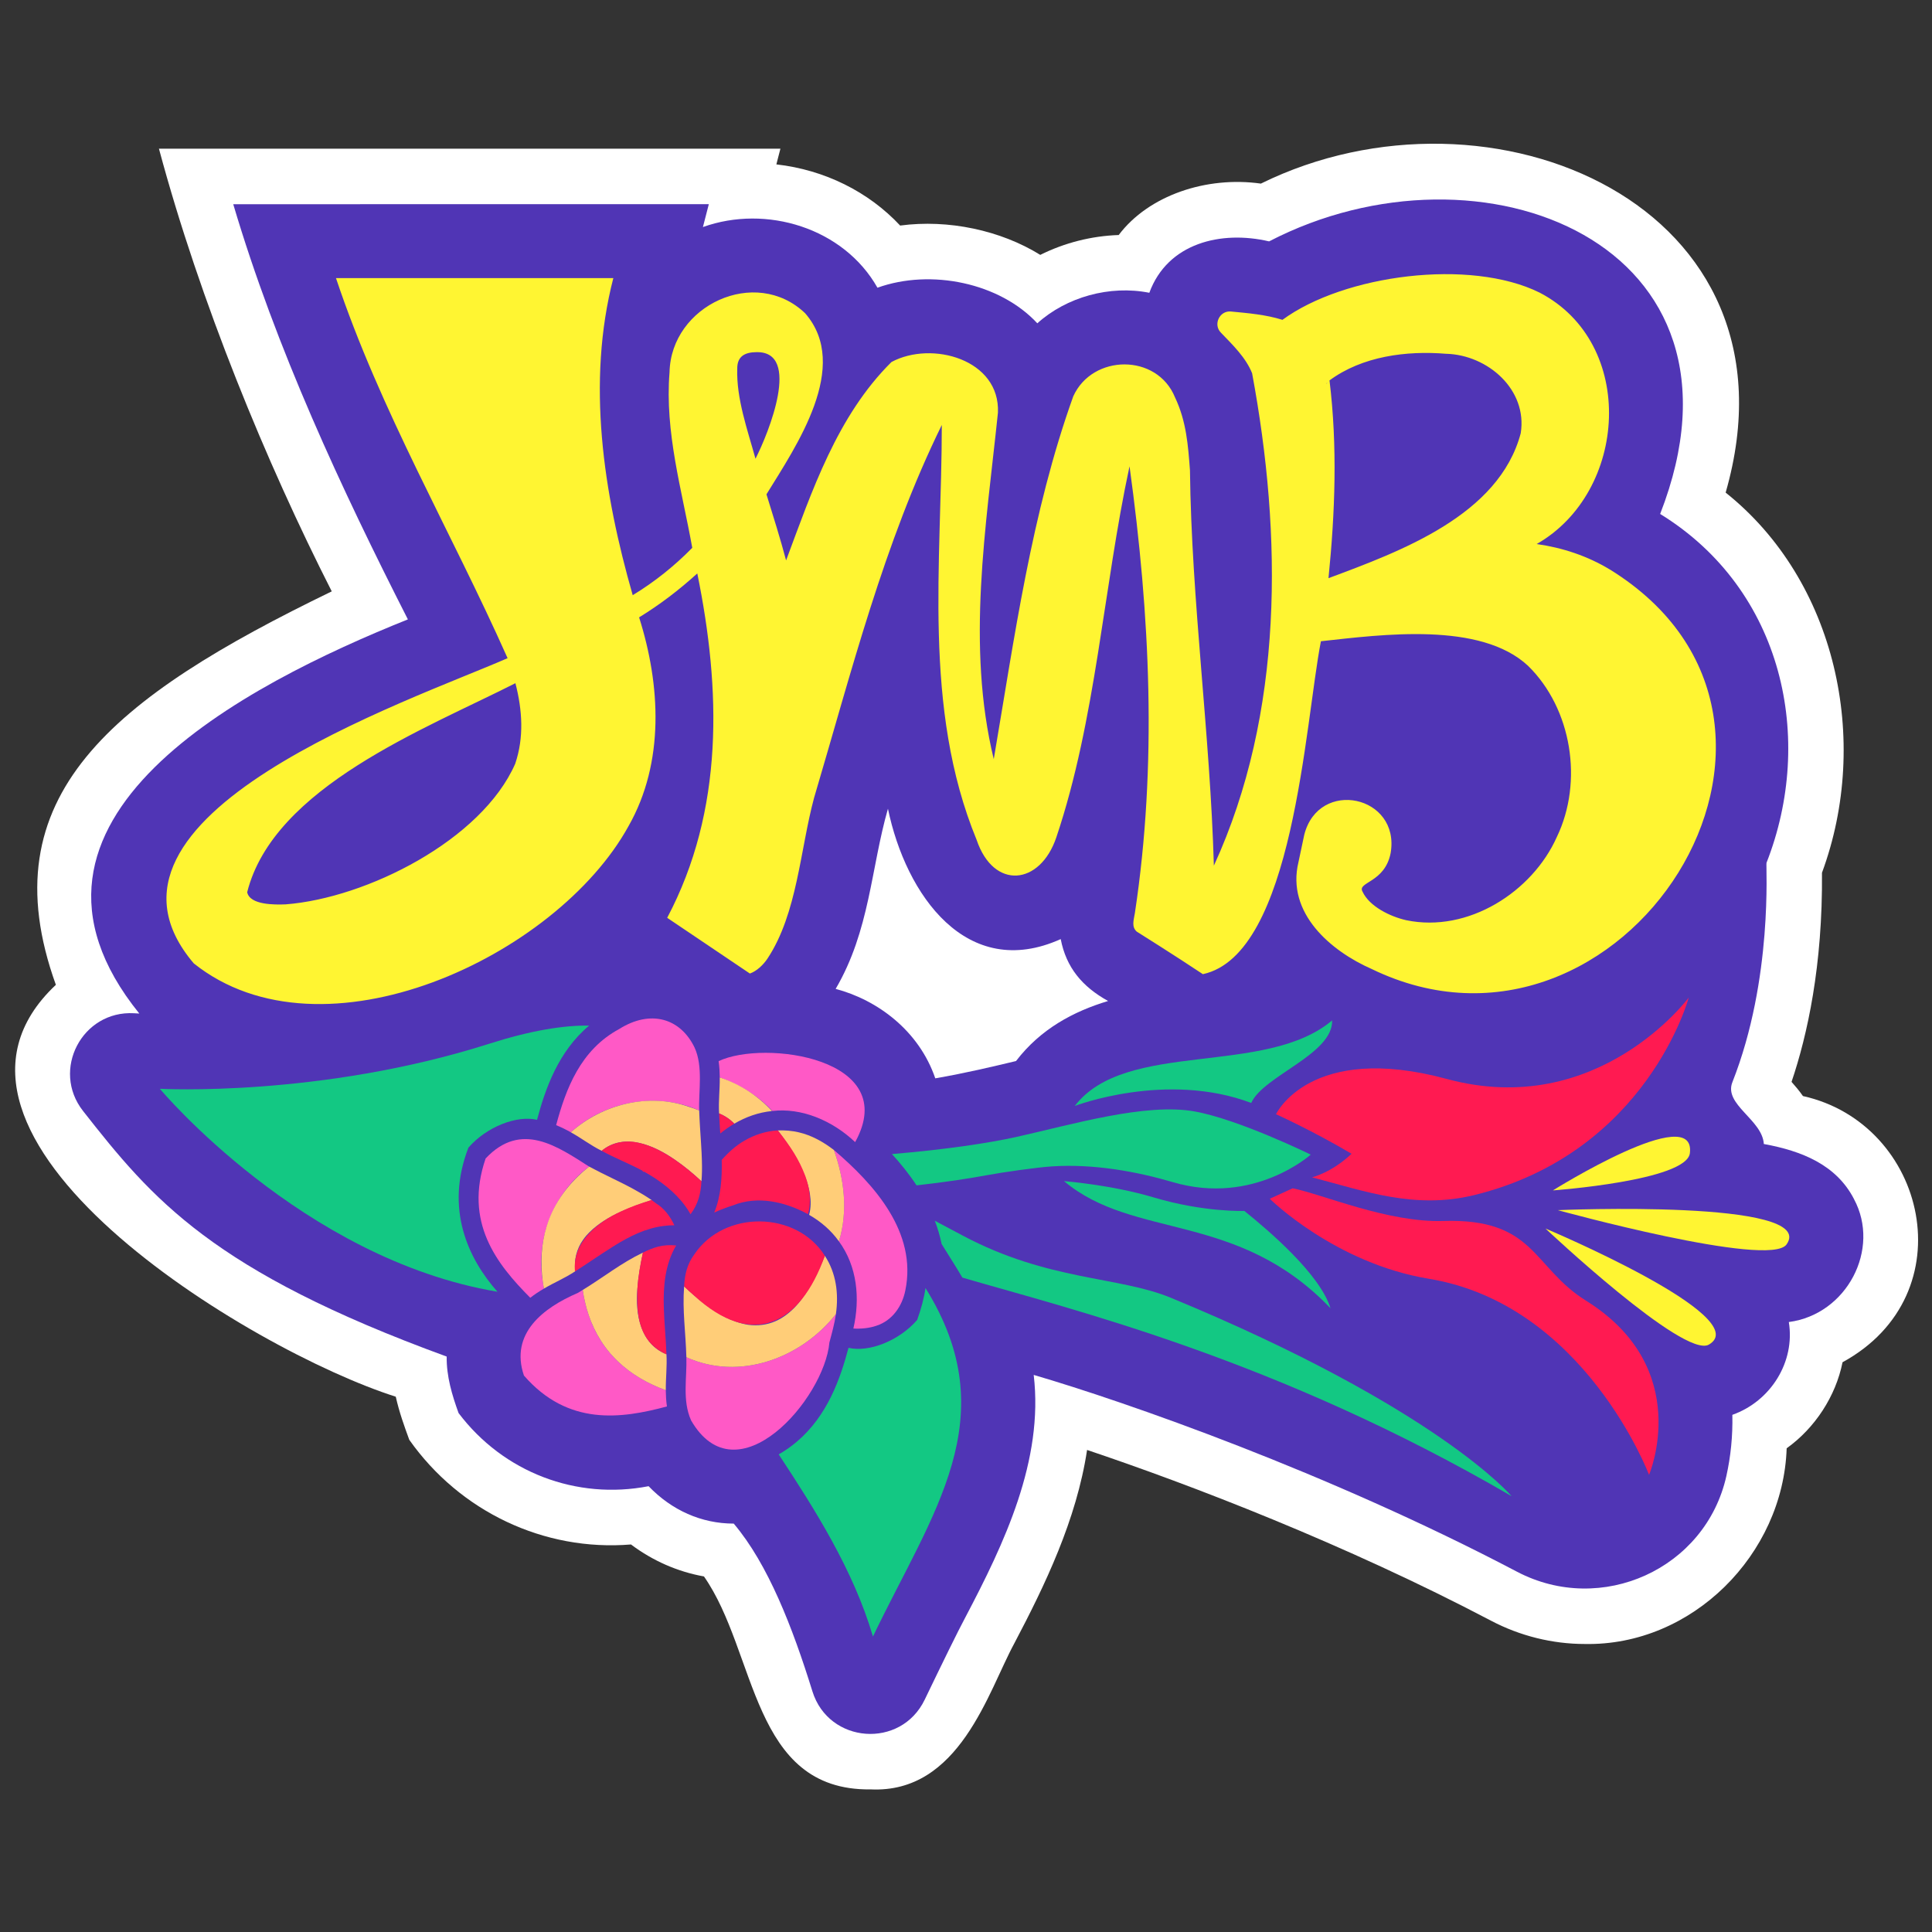 <?xml version="1.0" encoding="UTF-8" standalone="no"?>
<svg
   id="Wordmark"
   viewBox="0 0 512 512"
   version="1.1"
   width="512"
   height="512"
   xmlns="http://www.w3.org/2000/svg"
   xmlns:svg="http://www.w3.org/2000/svg">
  <rect x="0" y="0" width="512" height="512" fill="#333333" stroke="none"/>
  <defs
     id="defs4">
    <style
       id="style2">
      .cls-1 {
        fill: #fff532;
      }

      .cls-2 {
        fill: #ff59c6;
      }

      .cls-3 {
        fill: #fff;
      }

      .cls-4 {
        fill: #5035b5;
      }

      .cls-5 {
        fill: #ff1a51;
      }

      .cls-6 {
        fill: #ffcd78;
      }

      .cls-7 {
        fill: #13c883;
      }
    </style>
  </defs>
  <g
     id="layer1"
     transform="matrix(0.49,0,0,0.49,-18.24,-18.229)">
    <path
       class="cls-3"
       d="m 507.95,1004.98 c -64.54,0.68 -61.2,-73.98 -90,-115.18 -14.21,-2.54 -27.65,-8.42 -39.46,-17.29 -47.09,3.86 -92.54,-17.83 -119.91,-56.6 -2.76,-7.57 -5.37,-14.72 -7.31,-23.32 C 173.21,767.84 -19.38,651.44 67.44,569.83 30.58,467.59 98.27,414.43 216.65,357.04 181.27,287.44 145.4,200.38 123.19,117.63 H 459.3 l -2.19,8.48 c 26.11,2.95 49.89,14.8 66.95,33.08 26.05,-3.48 54.4,2.58 75.78,15.86 13.04,-6.5 27.62,-10.25 42.42,-10.74 16.2,-21.49 47.51,-31.96 76.9,-27.81 124.01,-61.08 296.09,11.61 251.36,167.12 59.83,47.68 78.56,133.96 52.1,205.6 0.43,50.24 -7.93,87.92 -16.46,113.1 1.95,2.18 4.11,4.73 6.17,7.67 66.98,14.88 88.55,107.3 21.41,143.96 -3.67,18.4 -14.94,35.61 -30.22,46.54 -1.89,57.45 -51.17,106.97 -109.17,105.84 -17.52,0 -35.05,-4.35 -50.7,-12.58 -78.71,-41.39 -162.9,-73.7 -218.49,-92.36 -5.72,37.81 -22.79,73.15 -39.36,104.61 -14.13,25.98 -29.62,81.35 -77.84,78.96 z"
       id="path6" />
    <path
       class="cls-4"
       d="m 1039.94,685.7 c -9.56,-18.52 -28.16,-26.02 -48.77,-29.78 -0.78,-13.15 -21.79,-21.32 -17.01,-33.41 22.12,-56.02 18.02,-117.07 18.45,-118.65 v 0 c 26.2,-66.73 9.37,-147.51 -57.51,-188.69 57.11,-146.56 -97.01,-206.82 -211.5,-147.42 -25.81,-6.06 -54.88,0.8 -64.77,27.8 -21.4,-4.27 -44.87,2.32 -60.58,16.51 -20.22,-21.85 -57.5,-29.65 -86.46,-19.25 -18.32,-32.39 -60.17,-45.07 -94.4,-32.81 l 3.19,-12.36 H 163.37 c 23.17,78.15 58.48,153.84 94.45,224.55 -86.85,34.84 -230.37,107.84 -145.25,213.17 l -2.86,-0.16 c -28.1,-1.56 -44.94,30.73 -27.57,52.86 37.51,47.8 69.87,86.54 196.67,132.82 -0.15,10.7 2.91,20.83 6.43,30.56 24.28,32.16 63.88,47.11 102.77,39.55 12.51,13.03 28.59,20.23 46.05,20.23 18.61,22.01 31.82,56.17 42.55,90.72 8.81,28.38 47.84,31.29 60.73,4.51 9.4,-19.53 17.9,-36.92 22.02,-44.6 20.97,-39.86 42.41,-84.79 36.93,-131.04 49.61,14.5 159.51,52.86 261.32,106.4 45.67,24.01 102.11,-1.44 113.32,-51.8 2.33,-10.48 3.47,-21.5 3.22,-33.01 20.88,-7.4 34.05,-28.79 30.54,-50.19 31.48,-4.14 49.77,-39.49 35.24,-66.5 z m -453.2,-74.65 c -12.92,3.08 -27,6.46 -43.68,9.36 -8.83,-25.83 -31.31,-42.41 -53.88,-48.38 18.53,-31.63 19.06,-65.32 28.28,-97.44 9.68,46.72 42.69,93.4 93.44,70.51 2.96,15.32 11.56,25.7 25.62,33.48 -18.67,5.63 -36.48,15.08 -49.78,32.46 z"
       id="path8" />
    <path
       class="cls-1"
       d="m 907.88,345.21 c -12.14,-7.37 -25.76,-11.83 -39.57,-13.77 49.33,-28.08 54.38,-108.52 1.6,-135.98 -37.58,-18.63 -105.73,-9.75 -139.09,14.72 -8.98,-2.82 -18.53,-3.61 -27.81,-4.5 -6.19,-0.63 -9.88,7.08 -5.4,11.51 6.33,6.58 13.32,13.26 16.8,21.86 16.33,87.77 17.26,183.7 -20.68,266.35 -1.99,-71.19 -12.07,-142.48 -12.93,-213.89 -0.99,-13.35 -1.95,-26.52 -8.06,-39.35 -9.71,-23.93 -44.67,-23.51 -55.04,-0.64 -22.69,63.23 -31.78,130.48 -43.01,196.26 -14.92,-61.6 -4.19,-125.29 2.26,-187.38 1.25,-28.82 -35.76,-39.12 -57.57,-27.41 -29.46,29.16 -43.01,69.89 -57,107.3 -3.19,-11.97 -6.92,-23.85 -10.62,-35.74 16.06,-26.07 45.85,-69.29 20.92,-97.93 -26.93,-25.71 -72.58,-4.12 -73.34,31.91 -2.63,32.45 6.63,63.47 12.29,94.96 -9.63,9.82 -20.45,18.48 -32.21,25.61 -15.83,-55.34 -25.06,-115 -10.48,-171.48 h -150 c 24.15,72.18 62.14,136.67 92.81,205.55 -52.33,22.97 -237.64,85.26 -169.72,165.07 69.64,55.59 196.16,-3.42 235.11,-74.2 19.67,-34.57 17.3,-76.52 5.74,-112.94 11.22,-6.87 21.75,-14.91 31.47,-23.76 12.8,62.74 14.55,128.01 -16.28,186.25 l 44.72,30.14 c 3.66,-1.28 7.23,-4.63 9.54,-8.11 16.14,-24.38 17.64,-58.97 25.18,-86.9 20.26,-68.31 37.64,-137.59 69.08,-201.67 -0.01,74.56 -10.52,153.03 18.84,224.4 9.21,27.23 34.34,24.63 43.11,-1.4 21.46,-63.75 25.43,-135.03 39.58,-200.65 11.12,80.61 15.02,161.45 2.9,241.59 -0.72,4.22 -1.84,7.46 0.98,10.05 0,0 20.39,12.77 35.79,23.03 49.14,-10.57 55.13,-135.42 63.84,-180.05 33.08,-3.62 86.31,-10.79 112.09,13.34 23.6,23.18 29.92,62.58 15.5,92.53 -13.23,29.66 -47.99,52 -81.48,44.99 -8.65,-1.95 -19.9,-7.43 -23.6,-15.44 -3.05,-5.33 11.99,-4.63 15.2,-20.84 5.36,-31.21 -38.91,-40.67 -46.72,-9.91 l -3.14,14.81 c -6.64,27.53 17.41,48.04 39.69,57.82 C 914.55,626.87 1042.91,428.71 907.9,345.2 Z M 315.89,450.22 c -18.12,41.37 -80.4,72.69 -124.12,76.09 -5.88,0.23 -19.39,0.43 -20.86,-6.55 14.34,-56.96 96.39,-88.33 145.07,-113.06 3.77,14.57 4.7,29.35 -0.1,43.52 z M 435.96,236.63 c -0.09,-6.82 4.23,-8.94 10.45,-8.97 24.32,-0.44 6.54,43.72 -0.59,57.64 -4.37,-15.78 -10.4,-32.63 -9.86,-48.67 z m 383.49,-8.09 c 22.45,0.64 44.01,19.45 40.24,42.98 -11.77,44.37 -64.88,63.82 -103.97,78.38 3.58,-35.52 4.9,-71.39 0.55,-106.96 17.72,-13.08 41.57,-16.19 63.18,-14.39 z m -64.39,15.5 c 0,0 0.02,-0.02 0.02,-0.02 -0.25,0.73 -1.11,1.32 -0.02,0.02 z"
       id="path10" />
    <g
       id="g26">
      <path
         class="cls-5"
         d="m 727.34,639.81 c 0,0 18.33,-39.12 92.4,-19.06 81.86,22.17 130.81,-44.03 130.81,-44.03 0,0 -22.37,83.79 -115.87,106.79 -32.35,7.96 -59.66,-2.22 -87.9,-9.57 0,0 10.48,-2.38 21.42,-12.74 -21.21,-12.56 -40.86,-21.39 -40.86,-21.39 z"
         id="path12" />
      <path
         class="cls-5"
         d="m 723.96,685.54 c 0,0 35.2,34.88 86.06,43.27 84.26,13.9 119.07,106.05 119.07,106.05 0,0 24.65,-57.59 -34.1,-94.21 -29.02,-18.09 -27.46,-44.65 -77.19,-43.1 -30.04,0.94 -65.2,-14.44 -81.45,-17.67 l -12.4,5.66 z"
         id="path14" />
      <path
         class="cls-1"
         d="m 873.1,701.65 c 0,0 74.89,70.57 88.35,62.76 25.6,-14.84 -88.35,-62.76 -88.35,-62.76 z"
         id="path16" />
      <path
         class="cls-1"
         d="m 879.76,691.7 c 0,0 114.47,31.52 123.68,18.56 17.51,-24.64 -123.68,-18.56 -123.68,-18.56 z"
         id="path18" />
      <path
         class="cls-1"
         d="m 877.09,681.02 c 0,0 72.28,-5.22 74.08,-20.14 3.44,-28.37 -74.08,20.14 -74.08,20.14 z"
         id="path20" />
      <path
         class="cls-7"
         d="m 713.93,633.72 c 6.56,-14.7 44.3,-26.33 43.76,-44.64 -36.17,30.54 -111.61,10.24 -139.19,46.27 0,0 49.49,-18.99 95.43,-1.63 z"
         id="path22" />
      <path
         class="cls-7"
         d="m 660.99,684.76 c -22.55,-6.74 -48.31,-8.77 -48.31,-8.77 37.9,31.91 93.81,16.07 144.14,68.77 -5.71,-18.37 -32.94,-41.63 -46.61,-52.65 0,0 -21.72,0.87 -49.22,-7.35 z"
         id="path24" />
    </g>
    <g
       id="g75">
      <path
         class="cls-7"
         d="m 123.67,626.05 c 0,0 86.6,4.82 178.35,-24.42 22.22,-7.08 39.86,-9.94 53.84,-9.75 -16.67,13.95 -23.7,34.12 -28.19,50.96 -10.84,-2.57 -27.19,3.66 -37.11,15.05 -12.8,33.16 -0.17,60.01 15.72,77.94 C 200.57,718.04 123.67,626.05 123.67,626.05 Z"
         id="path28" />
      <path
         class="cls-7"
         d="m 468.17,816.93 c 16.54,-14.03 23.5,-33.99 27.96,-50.77 10.84,2.57 27.18,-3.65 37.11,-15.05 2.07,-5.7 3.77,-11.88 4.52,-17.3 43.83,70.31 3.63,121.54 -28.41,188.49 -10.53,-35.91 -31.55,-69.01 -50.97,-98.51 3.5,-2 6.76,-4.29 9.79,-6.86 z"
         id="path30" />
      <g
         id="g73">
        <path
           class="cls-2"
           d="m 430.45,621.45 c -1.32,-0.55 -2.64,-1.06 -3.95,-1.53 -0.04,-2.81 -0.19,-5.78 -0.62,-8.81 24.59,-11.74 99.01,-1.68 73.84,43.79 -12.45,-11.79 -29.11,-18.68 -44.77,-16.83 -6.76,-7.32 -15.32,-12.81 -24.49,-16.61 z"
           id="path32" />
        <path
           class="cls-6"
           d="m 429.49,641.06 c -1.04,-0.63 -2.16,-1.18 -3.35,-1.7 -0.42,-6.46 0.45,-12.87 0.35,-19.44 10.86,3.54 20.56,9.84 28.25,18.17 -7.22,0.72 -14.13,3.16 -20.39,6.84 -1.44,-1.5 -3.06,-2.8 -4.86,-3.87 z"
           id="path34" />
        <path
           class="cls-5"
           d="m 426.77,650.23 c 0,0 0,-0.02 0,-0.02 -0.23,-3.53 -0.48,-7.17 -0.62,-10.84 3.12,1.31 5.88,3.13 8.19,5.57 -2.64,1.55 -5.18,3.33 -7.57,5.3 z"
           id="path36" />
        <path
           class="cls-2"
           d="m 498.76,755.73 c 3.75,-16.3 2.07,-33.69 -7.82,-47.17 5,-16.17 2.89,-33.69 -2.72,-49.4 22,18.76 45.11,44.62 38.64,75.96 -1.69,8.47 -6.97,16.24 -15.55,19.06 -3.83,1.35 -8.33,1.78 -12.55,1.55 z"
           id="path38" />
        <path
           class="cls-6"
           d="m 474.82,694.23 c 1.02,-3.67 1.02,-7.56 0.43,-11.31 0,0 0,0 0,-0.02 -0.79,-4.98 -2.57,-9.76 -4.71,-14.31 -0.07,-0.14 -0.17,-0.3 -0.21,-0.45 q 0,0 0,-0.02 c -3.4,-6.93 -7.74,-13.47 -12.42,-19.54 3.83,-0.14 7.58,0.15 11.28,1.02 q 0,0 0.02,0 c 6.91,1.6 13.25,5.12 19.02,9.57 5.62,15.71 7.72,33.23 2.72,49.4 -4.24,-5.94 -9.81,-10.74 -16.12,-14.33 z"
           id="path40" />
        <path
           class="cls-5"
           d="m 423.51,693.01 c 3.25,-1.53 6.66,-2.81 10.13,-3.89 13.4,-5.43 28.22,-1.92 40.55,4.74 1.98,-6.63 1.01,-13.98 -1.4,-20.57 -3.43,-9.09 -7.93,-15.93 -14.89,-24.72 -6.41,0.36 -12.52,2.32 -18.04,5.53 h -0.02 c -4.66,2.7 -8.68,6.35 -12.28,10.43 -0.01,0 -0.03,-0.02 0,0 0.22,9.6 -0.39,19.54 -4.05,28.48 z"
           id="path42" />
        <path
           class="cls-2"
           d="m 338,645.74 c 5.24,-19.58 13.13,-40.7 34.13,-52.02 v 0 c 16.84,-10.58 32.97,-5.95 40.7,9.94 4.82,10.35 2.12,24.21 2.53,34.12 -23.2,-10.19 -50.74,-5.02 -69.42,11.8 -2.44,-1.37 -5.1,-2.71 -7.94,-3.85 z"
           id="path44" />
        <path
           class="cls-6"
           d="m 345.94,649.59 c 16.99,-15.17 41.93,-21.45 63.69,-13.85 0,0 0.02,0 0.02,0 1.87,0.59 3.79,1.27 5.72,2.04 0.2,5.89 0.63,11.8 0.99,17.49 0.11,1.77 0.22,3.55 0.31,5.35 v 0 c 0,0 0,0.02 0,0.03 v 0 c 0.08,1.47 0.14,2.97 0.17,4.47 0,0 0,0.02 0,0.02 0.11,3.72 0.07,7.48 -0.24,10.94 -4.37,-4.08 -9.05,-7.98 -13.99,-11.38 v 0 c -11.36,-8.01 -27.79,-15.22 -39.97,-5.1 -5.82,-2.86 -10.92,-6.81 -16.68,-10.01 z"
           id="path46" />
        <path
           class="cls-5"
           d="m 362.65,659.61 c 7.25,3.99 14.96,6.92 22.12,10.81 0.06,0.2 0.12,0.4 0.19,0.61 0.15,-0.07 0.33,-0.16 0.48,-0.23 8.54,4.72 16.61,10.78 22.3,18.52 v 0 c 1.09,1.49 2.08,3 2.95,4.58 4.15,-5.48 5.59,-11.36 5.9,-17.83 -4.37,-4.08 -9.05,-7.98 -13.99,-11.38 v 0 c -6.1,-4.22 -13.21,-8.1 -20.34,-9.52 v 0 c -6.83,-1.48 -14.14,-0.17 -19.62,4.42 0,0 0.02,0 0.03,0.02 z"
           id="path48" />
        <path
           class="cls-2"
           d="m 299.87,663.75 c 19.22,-20.51 38.89,-6.47 55.99,4.4 -19.16,14.2 -28.91,38.57 -25.11,62.05 0,0 0,0.02 0,0.02 0.19,1.31 0.38,2.63 0.62,3.93 -2.45,1.44 -5.03,3.1 -7.35,4.94 -18.24,-18.31 -35.96,-40.87 -24.15,-75.34 z"
           id="path50" />
        <path
           class="cls-6"
           d="m 331.37,734.14 c -0.24,-1.3 -0.43,-2.61 -0.62,-3.93 0,0 0,-0.02 0,-0.02 -1.31,-9.91 -0.86,-20.16 2.12,-29.75 v 0 c 3.9,-12.92 12.43,-24.06 23,-32.3 8.06,4.37 16.46,8.01 24.45,12.42 3.16,1.73 6.26,3.58 9.32,5.67 -12.37,4.13 -26.55,9.25 -35.34,19.26 v 0 c -0.59,0.69 -1.15,1.41 -1.66,2.14 -3.54,4.91 -5.09,11.01 -4.27,17.09 -5.38,3.63 -11.39,6.09 -17,9.42 z"
           id="path52" />
        <path
           class="cls-5"
           d="m 392.03,688.02 c -0.78,-0.62 -1.57,-1.21 -2.4,-1.79 -5.68,1.67 -11.45,3.72 -16.75,6.25 -13,5.96 -26.19,16.87 -24.69,32.35 q 0,0 0,0.02 c 3.17,-2.01 6.27,-4.06 9.26,-6.07 v 0 c 3.89,-2.57 7.84,-5.24 11.82,-7.71 0.05,0.01 0.12,0.02 0.17,0.04 0,-0.05 0,-0.1 0,-0.14 8.25,-5.12 17.08,-9.55 26.82,-10.74 v 0 c 0,0 0,0 0.02,0 1.91,-0.26 3.8,-0.37 5.66,-0.35 -2.43,-5.27 -5.91,-9.47 -9.92,-11.85"
           id="path54" />
        <path
           class="cls-2"
           d="m 320.59,781.15 c -7.71,-22.7 10.39,-36.62 29.03,-44.63 0.94,-0.52 1.85,-1.08 2.77,-1.66 0.31,2.01 0.65,4.02 1.1,6 v 0 0.02 c 2.33,10.65 7.13,20.84 14.42,28.99 0,0.02 0,0.02 0.02,0.02 1.07,1.2 2.17,2.36 3.33,3.46 0,0.01 0,0.02 0.02,0.02 7.35,7.09 16.46,12.25 26.02,15.69 0.04,2.86 0.2,5.77 0.62,8.81 -24.63,6.61 -53.46,10.77 -77.35,-16.74 z"
           id="path56" />
        <path
           class="cls-6"
           d="m 366.93,768.74 c -6.74,-7.96 -11.21,-17.69 -13.44,-27.86 v -0.02 c 0,0 0,0 0,0 -0.46,-1.98 -0.8,-3.99 -1.1,-6 11.36,-6.97 20.77,-14.55 32.56,-20.21 -1.33,6.35 -2.52,12.93 -3,19.56 -1.22,13.87 1.65,29.84 15.72,35.43 0.39,6.58 -0.42,12.76 -0.35,19.44 -9.56,-3.44 -18.67,-8.6 -26.02,-15.69 -0.01,0 -0.02,0 -0.02,-0.02 -1.16,-1.11 -2.28,-2.28 -3.33,-3.46 -0.02,0 -0.02,0 -0.02,-0.02 -0.33,-0.38 -0.66,-0.75 -0.99,-1.13 z"
           id="path58" />
        <path
           class="cls-5"
           d="m 389.51,764.12 c 2.34,2.4 5.11,4.25 8.16,5.6 -0.28,-8.24 -1.17,-16.68 -1.42,-24.99 0.05,-0.06 0.09,-0.11 0.14,-0.16 -0.05,-0.03 -0.09,-0.06 -0.15,-0.1 -0.37,-11.54 0.66,-23.56 6.68,-33.67 -7.21,-0.78 -12.49,1.12 -17.97,3.85 -1.43,6.39 -2.62,12.97 -3,19.56 -0.42,10.48 0.06,22.09 7.56,29.91 z"
           id="path60" />
        <g
           id="_Radial_Repeat_"
           data-name="&amp;lt;Radial Repeat&amp;gt;">
          <g
             id="g70">
            <path
               class="cls-2"
               d="m 410.97,805.34 c -4.8,-10.73 -2.17,-22.79 -2.53,-34.12 28.73,13 62.07,0.64 80.88,-23.31 -0.74,5.22 -2.17,10.23 -3.52,15.36 v 0 c -2.8,30.66 -50.08,85 -74.85,42.07 z"
               id="path62" />
            <path
               class="cls-6"
               d="m 408.44,771.22 c -0.36,-13.31 -2.22,-25.26 -1.22,-38.29 9.76,9.14 21.21,18.46 34.34,20.73 v 0 c 22.61,3.16 34.07,-18.61 41.77,-37.28 6.13,9.36 7.56,20.45 5.98,31.54 -18.82,23.94 -52.16,36.31 -80.88,23.31 z"
               id="path64" />
            <path
               class="cls-7"
               d="m 546.51,710.03 8.23,13.2 c 1.03,1.65 2.01,3.29 2.96,4.94 59.85,17.49 169.52,43.94 297.04,118.21 0,0 -39.95,-47.66 -184.22,-107.27 -28.44,-11.75 -66.25,-9.02 -112.55,-33.62 -5.02,-2.67 -10.07,-5.35 -15.15,-8.05 1.53,4.03 2.8,8.23 3.68,12.59 z"
               id="path66" />
            <path
               class="cls-5"
               d="m 412.64,737.92 c 31.32,28.75 57.27,16.14 70.7,-21.55 -15.46,-24.46 -54.35,-24.76 -70.46,-0.96 v 0 c -4.16,5.62 -5.31,11.18 -5.67,17.51 1.83,1.78 3.63,3.44 5.42,5 z"
               id="path68" />
          </g>
        </g>
      </g>
    </g>
    <path
       class="cls-7"
       d="m 683.28,638.3 c -26.56,-4.74 -66.45,7.15 -96.25,13.78 -14.86,3.31 -38.13,6.82 -67.41,9.29 4.51,4.91 9.13,10.57 13.31,16.92 15.27,-1.7 28.15,-3.65 38.22,-5.53 8.12,-1.52 26.72,-4.2 34.96,-4.73 22.72,-1.48 45.93,2.79 65.51,8.54 43.72,12.83 74.5,-14.91 74.5,-14.91 0,0 -38.95,-19.09 -62.85,-23.36 z"
       id="path77" />
  </g>
</svg>
